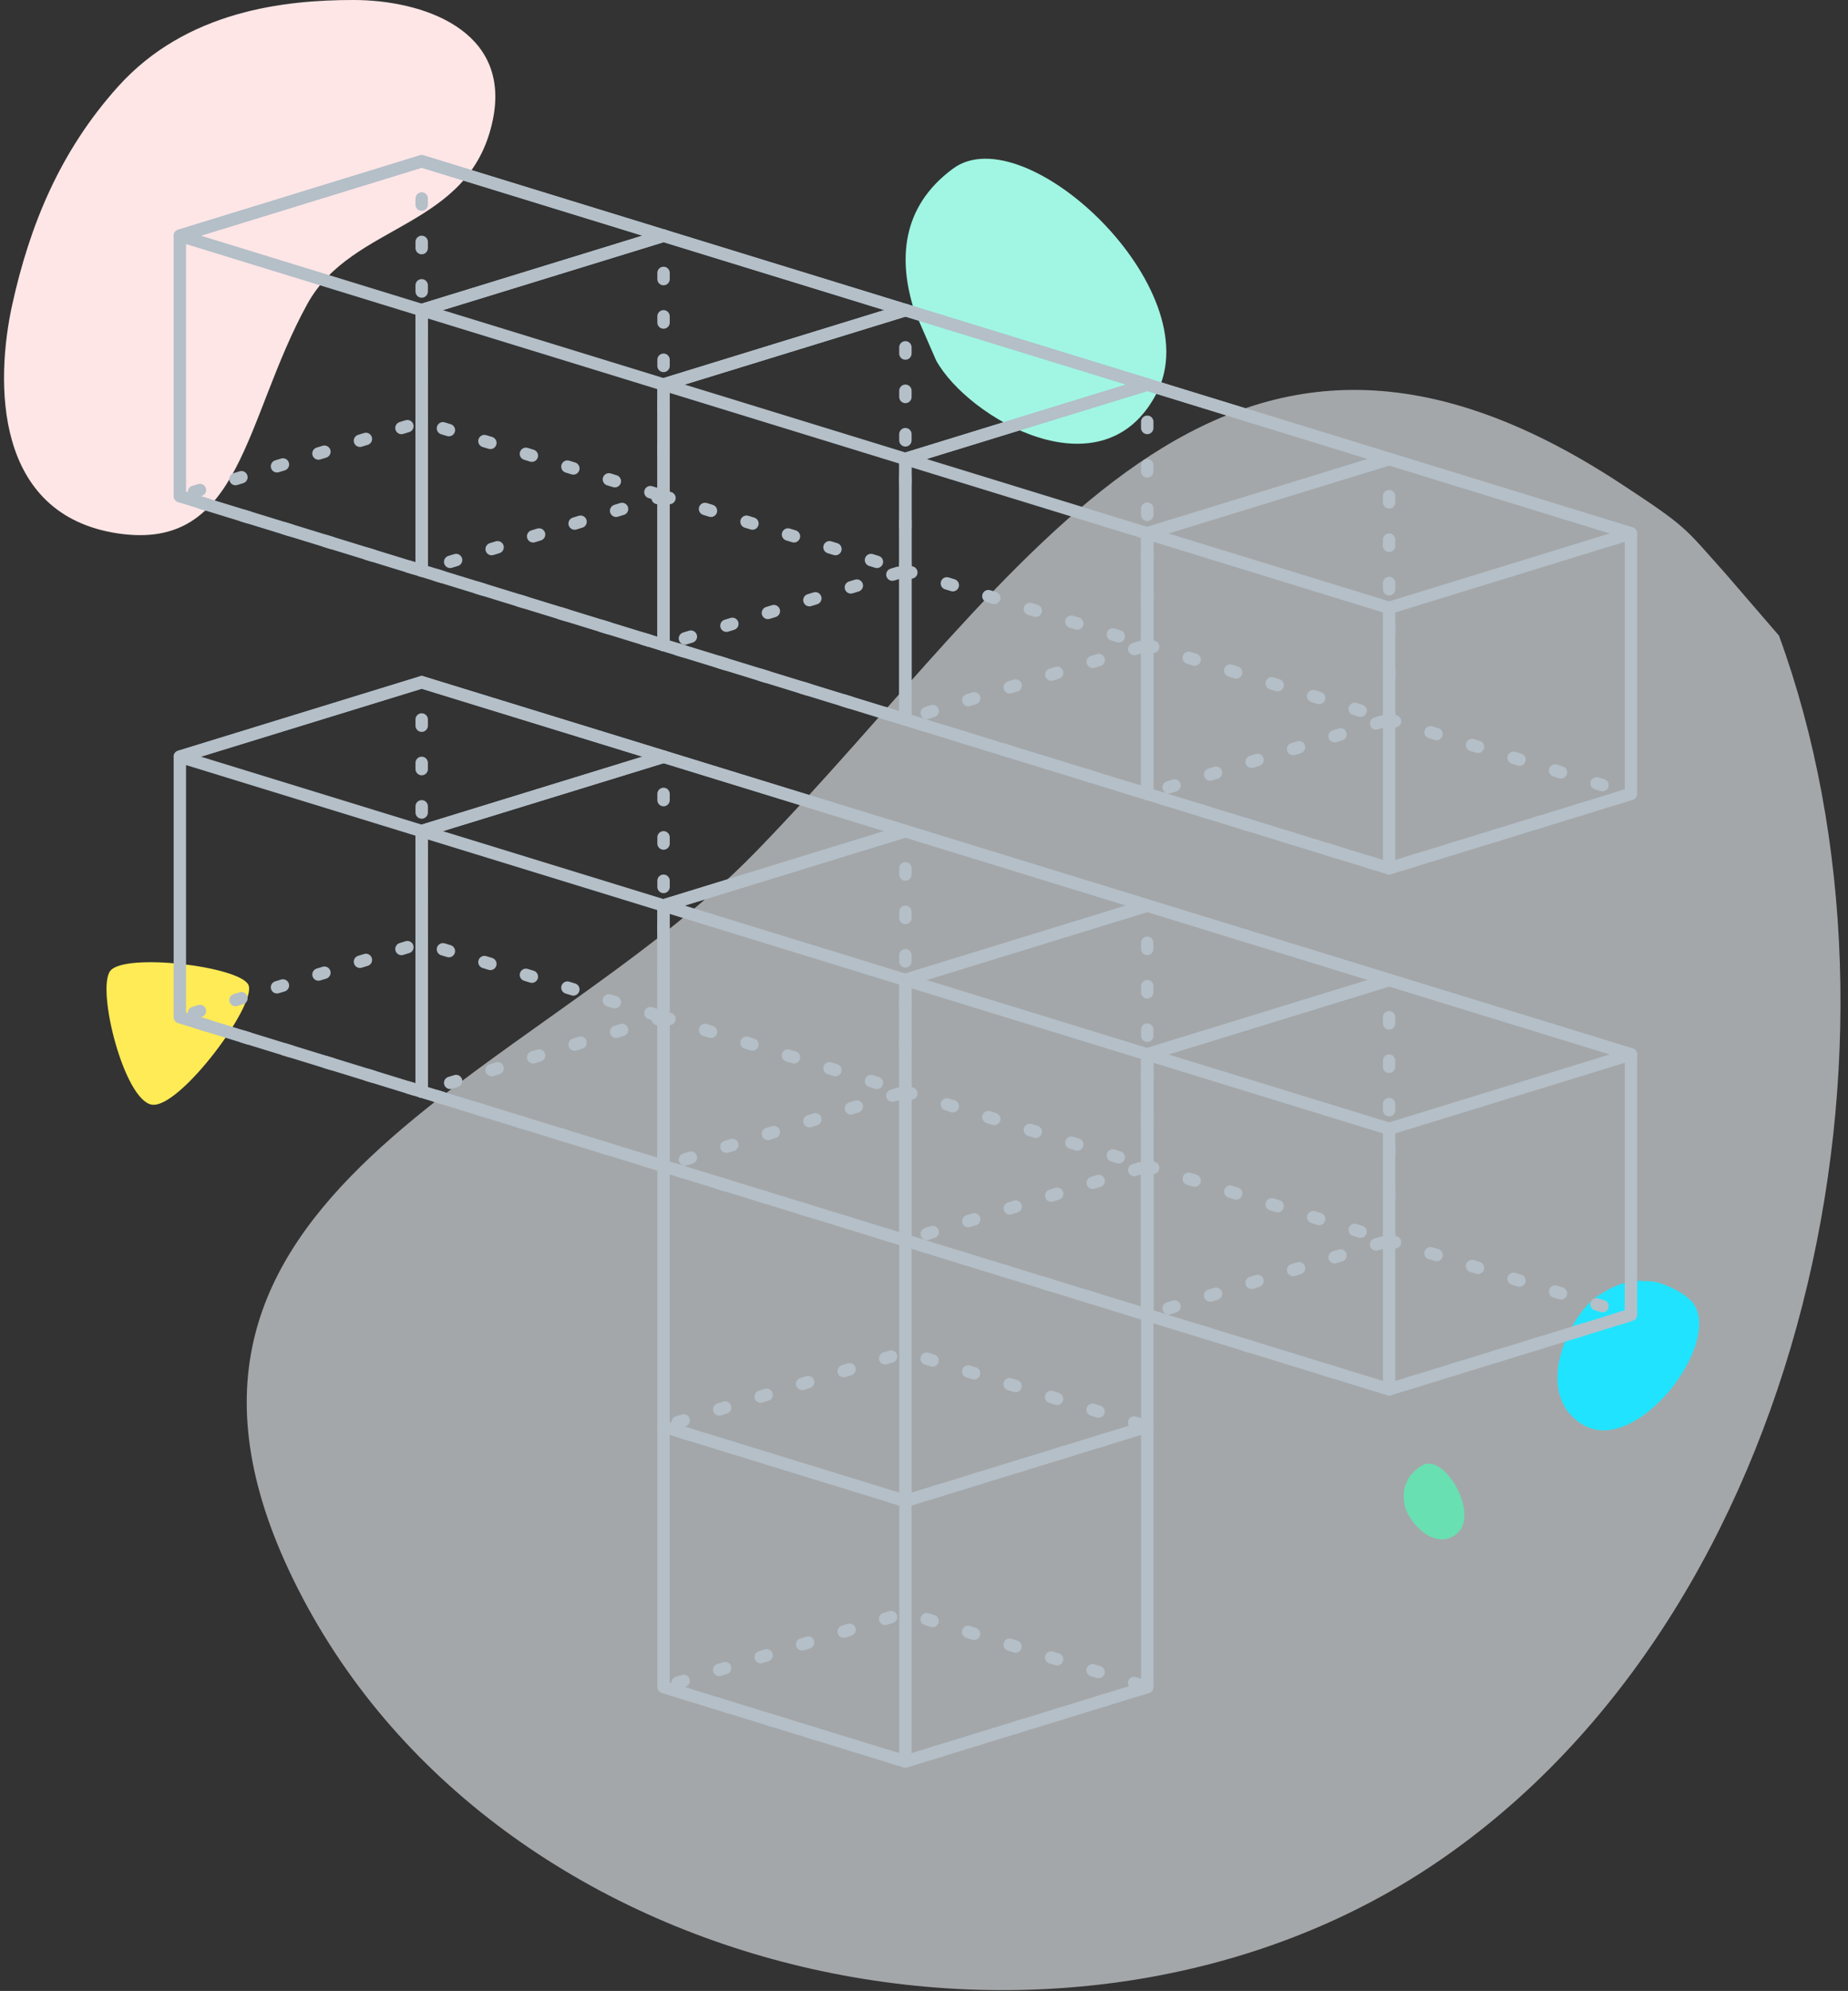 <?xml version="1.0" encoding="UTF-8"?>
<svg width="298px" height="321px" viewBox="0 0 298 321" version="1.1" xmlns="http://www.w3.org/2000/svg" xmlns:xlink="http://www.w3.org/1999/xlink">
    <rect x="0" y="0" width="298" height="321" fill="#333333" stroke="none"/>
    <title>Group 3</title>
    <g id="2020" stroke="none" stroke-width="1" fill="none" fill-rule="evenodd">
        <g id="HOME" transform="translate(-827, -149)">
            <g id="Group-3" transform="translate(827.649, 149)">
                <path d="M277.582,92.464 C270.886,84.992 271.598,85.112 260.633,77.926 C195.478,35.226 164.925,92.345 121.283,137.277 C85.389,174.232 16.208,192.488 46.706,254.781 C78.775,320.284 172.042,340.308 231.016,300.283 C290.844,259.678 309.982,167.5 286.221,102.483 L277.582,92.464 Z" id="Path-6" fill="#F0F5F8" opacity="0.6"></path>
                <path d="M17.957,177.405 C20.89,179.692 38.799,175.535 39.62,171.078 C40.441,166.622 23.573,153.661 20.549,155.176 C17.525,156.691 15.024,175.119 17.957,177.405 Z" id="Path-8-Copy-2" fill="#FFEB56" transform="translate(28.149, 166.553) rotate(89) translate(-28.149, -166.553) "></path>
                <path d="M252.248,223.317 C255.24,227.978 267.996,234.343 273.031,225.948 C278.067,217.554 260.638,203.564 253.85,207.839 C251.991,209.009 250.062,213.207 250.035,214.74 C250.008,216.273 249.256,218.655 252.248,223.317 Z" id="Path-8-Copy" fill="#20E4FF" transform="translate(261.932, 218.545) rotate(89) translate(-261.932, -218.545) "></path>
                <path d="M226.381,244.433 C227.752,246.662 233.598,249.706 235.906,245.691 C238.215,241.677 230.226,234.986 227.115,237.03 C226.263,237.59 225.379,239.598 225.366,240.331 C225.354,241.064 225.009,242.203 226.381,244.433 Z" id="Path-8-Copy-3" fill="#68E0B2" transform="translate(230.819, 242.151) rotate(22) translate(-230.819, -242.151) "></path>
                <path d="M185.885,63.36 C194.507,46.587 164.666,18.635 153.045,27.175 C144.561,33.41 144.271,42.059 146.727,49.899 L150.302,58.102 C155.425,67.416 177.263,80.133 185.885,63.36 Z" id="Path-8" fill="#A0F6E2"></path>
                <path d="M1.351,49 C-1.441,61.585 -1.649,83 18.351,86 C38.351,89 38.687,67.583 48.913,49.003 C56.18,35.801 75.049,37.075 78.794,19.463 C81.924,4.742 67.351,2.13162821e-14 56.351,2.13162821e-14 C45.351,2.13162821e-14 29.428,1.66 18.351,14 C8.953,24.469 4.143,36.415 1.351,49 Z" id="Path-7" fill="#FFE6E6"></path>
                <g id="Group" transform="translate(28.351, 26)" stroke="#B4BFC8" stroke-linejoin="round">
                    <g id="Group-2" stroke-width="2">
                        <g id="Group-Copy-6">
                            <polyline id="Path" stroke-linecap="round" points="39 66 0 54 0 12 39 0 78 12"></polyline>
                            <polygon id="Rectangle-Copy-4" points="78 12 39 24 0 12 39 -5.10924636e-13"></polygon>
                            <path d="M78,54 L39,66 L0,54 L39,42 L78,54 Z" id="Rectangle-Copy-5" stroke-linecap="round" stroke-dasharray="1,6"></path>
                            <line x1="39" y1="66" x2="39" y2="24" id="Path" stroke-linecap="round"></line>
                            <line x1="39" y1="42" x2="39" y2="0" id="Path-Copy" stroke-linecap="round" stroke-dasharray="1,6"></line>
                        </g>
                        <g id="Group-Copy-7" transform="translate(39, 12)">
                            <polyline id="Path" stroke-linecap="round" points="39 66 0 54 0 12 39 0 78 12"></polyline>
                            <polygon id="Rectangle-Copy-4" points="78 12 39 24 0 12 39 -5.10924636e-13"></polygon>
                            <path d="M39,42 L78,54 L39,66 L0,54" id="Path" stroke-linecap="round" stroke-dasharray="1,6"></path>
                            <line x1="39" y1="66" x2="39" y2="24" id="Path" stroke-linecap="round"></line>
                            <line x1="39" y1="42" x2="39" y2="0" id="Path-Copy" stroke-linecap="round" stroke-dasharray="1,6"></line>
                        </g>
                        <g id="Group-Copy-8" transform="translate(78, 24)">
                            <polyline id="Path" stroke-linecap="round" points="39 66 0 54 0 12 39 0 78 12"></polyline>
                            <polygon id="Rectangle-Copy-4" points="78 12 39 24 0 12 39 -5.10924636e-13"></polygon>
                            <path d="M39,42 L78,54 L39,66 L0,54" id="Path" stroke-linecap="round" stroke-dasharray="1,6"></path>
                            <line x1="39" y1="66" x2="39" y2="24" id="Path" stroke-linecap="round"></line>
                            <line x1="39" y1="42" x2="39" y2="0" id="Path-Copy" stroke-linecap="round" stroke-dasharray="1,6"></line>
                        </g>
                        <g id="Group-Copy-9" transform="translate(117, 36)">
                            <polyline id="Path" stroke-linecap="round" points="39 66 0 54 0 12 39 0 78 12"></polyline>
                            <polygon id="Rectangle-Copy-4" points="78 12 39 24 0 12 39 -5.10924636e-13"></polygon>
                            <path d="M39,42 L78,54 L39,66 L0,54" id="Path" stroke-linecap="round" stroke-dasharray="1,6"></path>
                            <line x1="39" y1="66" x2="39" y2="24" id="Path" stroke-linecap="round"></line>
                            <line x1="39" y1="42" x2="39" y2="0" id="Path-Copy" stroke-linecap="round" stroke-dasharray="1,6"></line>
                        </g>
                        <g id="Group-Copy-10" transform="translate(156, 48)">
                            <polygon id="Path" points="39 -3.69634878e-13 78 12 78 54 39 66 0 54 0 12"></polygon>
                            <polygon id="Rectangle-Copy-4" points="78 12 39 24 0 12 39 -5.10924636e-13"></polygon>
                            <path d="M39,42 L78,54 L39,66 L0,54" id="Path" stroke-linecap="round" stroke-dasharray="1,6"></path>
                            <line x1="39" y1="66" x2="39" y2="24" id="Path" stroke-linecap="round"></line>
                            <line x1="39" y1="42" x2="39" y2="0" id="Path-Copy" stroke-linecap="round" stroke-dasharray="1,6"></line>
                        </g>
                    </g>
                    <g id="Group-2-Copy" transform="translate(0, 84)" stroke-width="2">
                        <g id="Group-Copy-6">
                            <polyline id="Path" stroke-linecap="round" points="39 66 0 54 0 12 39 0 78 12"></polyline>
                            <polygon id="Rectangle-Copy-4" points="78 12 39 24 0 12 39 -5.10924636e-13"></polygon>
                            <path d="M78,54 L39,66 L0,54 L39,42 L78,54 Z" id="Rectangle-Copy-5" stroke-linecap="round" stroke-dasharray="1,6"></path>
                            <line x1="39" y1="66" x2="39" y2="24" id="Path" stroke-linecap="round"></line>
                            <line x1="39" y1="42" x2="39" y2="0" id="Path-Copy" stroke-linecap="round" stroke-dasharray="1,6"></line>
                        </g>
                        <g id="Group-Copy-7" transform="translate(39, 12)">
                            <polyline id="Path" stroke-linecap="round" points="39 66 0 54 0 12 39 0 78 12"></polyline>
                            <polygon id="Rectangle-Copy-4" points="78 12 39 24 0 12 39 -5.10924636e-13"></polygon>
                            <path d="M39,42 L78,54 L39,66 L0,54" id="Path" stroke-linecap="round" stroke-dasharray="1,6"></path>
                            <line x1="39" y1="66" x2="39" y2="24" id="Path" stroke-linecap="round"></line>
                            <line x1="39" y1="42" x2="39" y2="0" id="Path-Copy" stroke-linecap="round" stroke-dasharray="1,6"></line>
                        </g>
                        <g id="Group-Copy-8" transform="translate(78, 24)">
                            <polyline id="Path" stroke-linecap="round" points="39 66 0 54 0 12 39 0 78 12"></polyline>
                            <polygon id="Rectangle-Copy-4" points="78 12 39 24 0 12 39 -5.10924636e-13"></polygon>
                            <path d="M39,42 L78,54 L39,66 L0,54" id="Path" stroke-linecap="round" stroke-dasharray="1,6"></path>
                            <line x1="39" y1="66" x2="39" y2="24" id="Path" stroke-linecap="round"></line>
                            <line x1="39" y1="42" x2="39" y2="0" id="Path-Copy" stroke-linecap="round" stroke-dasharray="1,6"></line>
                        </g>
                        <g id="Group-Copy-9" transform="translate(117, 36)">
                            <polyline id="Path" stroke-linecap="round" points="39 66 0 54 0 12 39 0 78 12"></polyline>
                            <polygon id="Rectangle-Copy-4" points="78 12 39 24 0 12 39 -5.10924636e-13"></polygon>
                            <path d="M39,42 L78,54 L39,66 L0,54" id="Path" stroke-linecap="round" stroke-dasharray="1,6"></path>
                            <line x1="39" y1="66" x2="39" y2="24" id="Path" stroke-linecap="round"></line>
                            <line x1="39" y1="42" x2="39" y2="0" id="Path-Copy" stroke-linecap="round" stroke-dasharray="1,6"></line>
                        </g>
                        <g id="Group-Copy-10" transform="translate(156, 48)">
                            <polygon id="Path" points="39 -3.69634878e-13 78 12 78 54 39 66 0 54 0 12"></polygon>
                            <polygon id="Rectangle-Copy-4" points="78 12 39 24 0 12 39 -5.10924636e-13"></polygon>
                            <path d="M39,42 L78,54 L39,66 L0,54" id="Path" stroke-linecap="round" stroke-dasharray="1,6"></path>
                            <line x1="39" y1="66" x2="39" y2="24" id="Path" stroke-linecap="round"></line>
                            <line x1="39" y1="42" x2="39" y2="0" id="Path-Copy" stroke-linecap="round" stroke-dasharray="1,6"></line>
                        </g>
                    </g>
                    <g id="Group-4" transform="translate(78, 162)">
                        <g id="Group-Copy-11" stroke-width="2">
                            <polyline id="Path" points="78 0 78 24 78 42 39 54 0 42 0 0"></polyline>
                            <path d="M78,42 L39,54 L0,42 L39,30 L78,42 Z" id="Rectangle-Copy-5" stroke-linecap="round" stroke-dasharray="1,6"></path>
                            <line x1="39" y1="54" x2="39" y2="12" id="Path" stroke-linecap="round"></line>
                        </g>
                        <g id="Group-Copy-12" transform="translate(0, 30)">
                            <polyline id="Path" stroke-width="2" points="78 12 78 36 78 54 39 66 0 54 0 12"></polyline>
                            <path d="M78,54 L39,66 L0,54 L39,42 L78,54 Z" id="Rectangle-Copy-5" stroke-width="2" stroke-linecap="round" stroke-dasharray="1,6"></path>
                            <line x1="39" y1="66" x2="39" y2="24" id="Path" stroke-width="2" stroke-linecap="round"></line>
                            <line x1="39" y1="42" x2="39" y2="0" id="Path-Copy" stroke-linecap="round" stroke-dasharray="1,4"></line>
                        </g>
                    </g>
                </g>
            </g>
        </g>
    </g>
</svg>